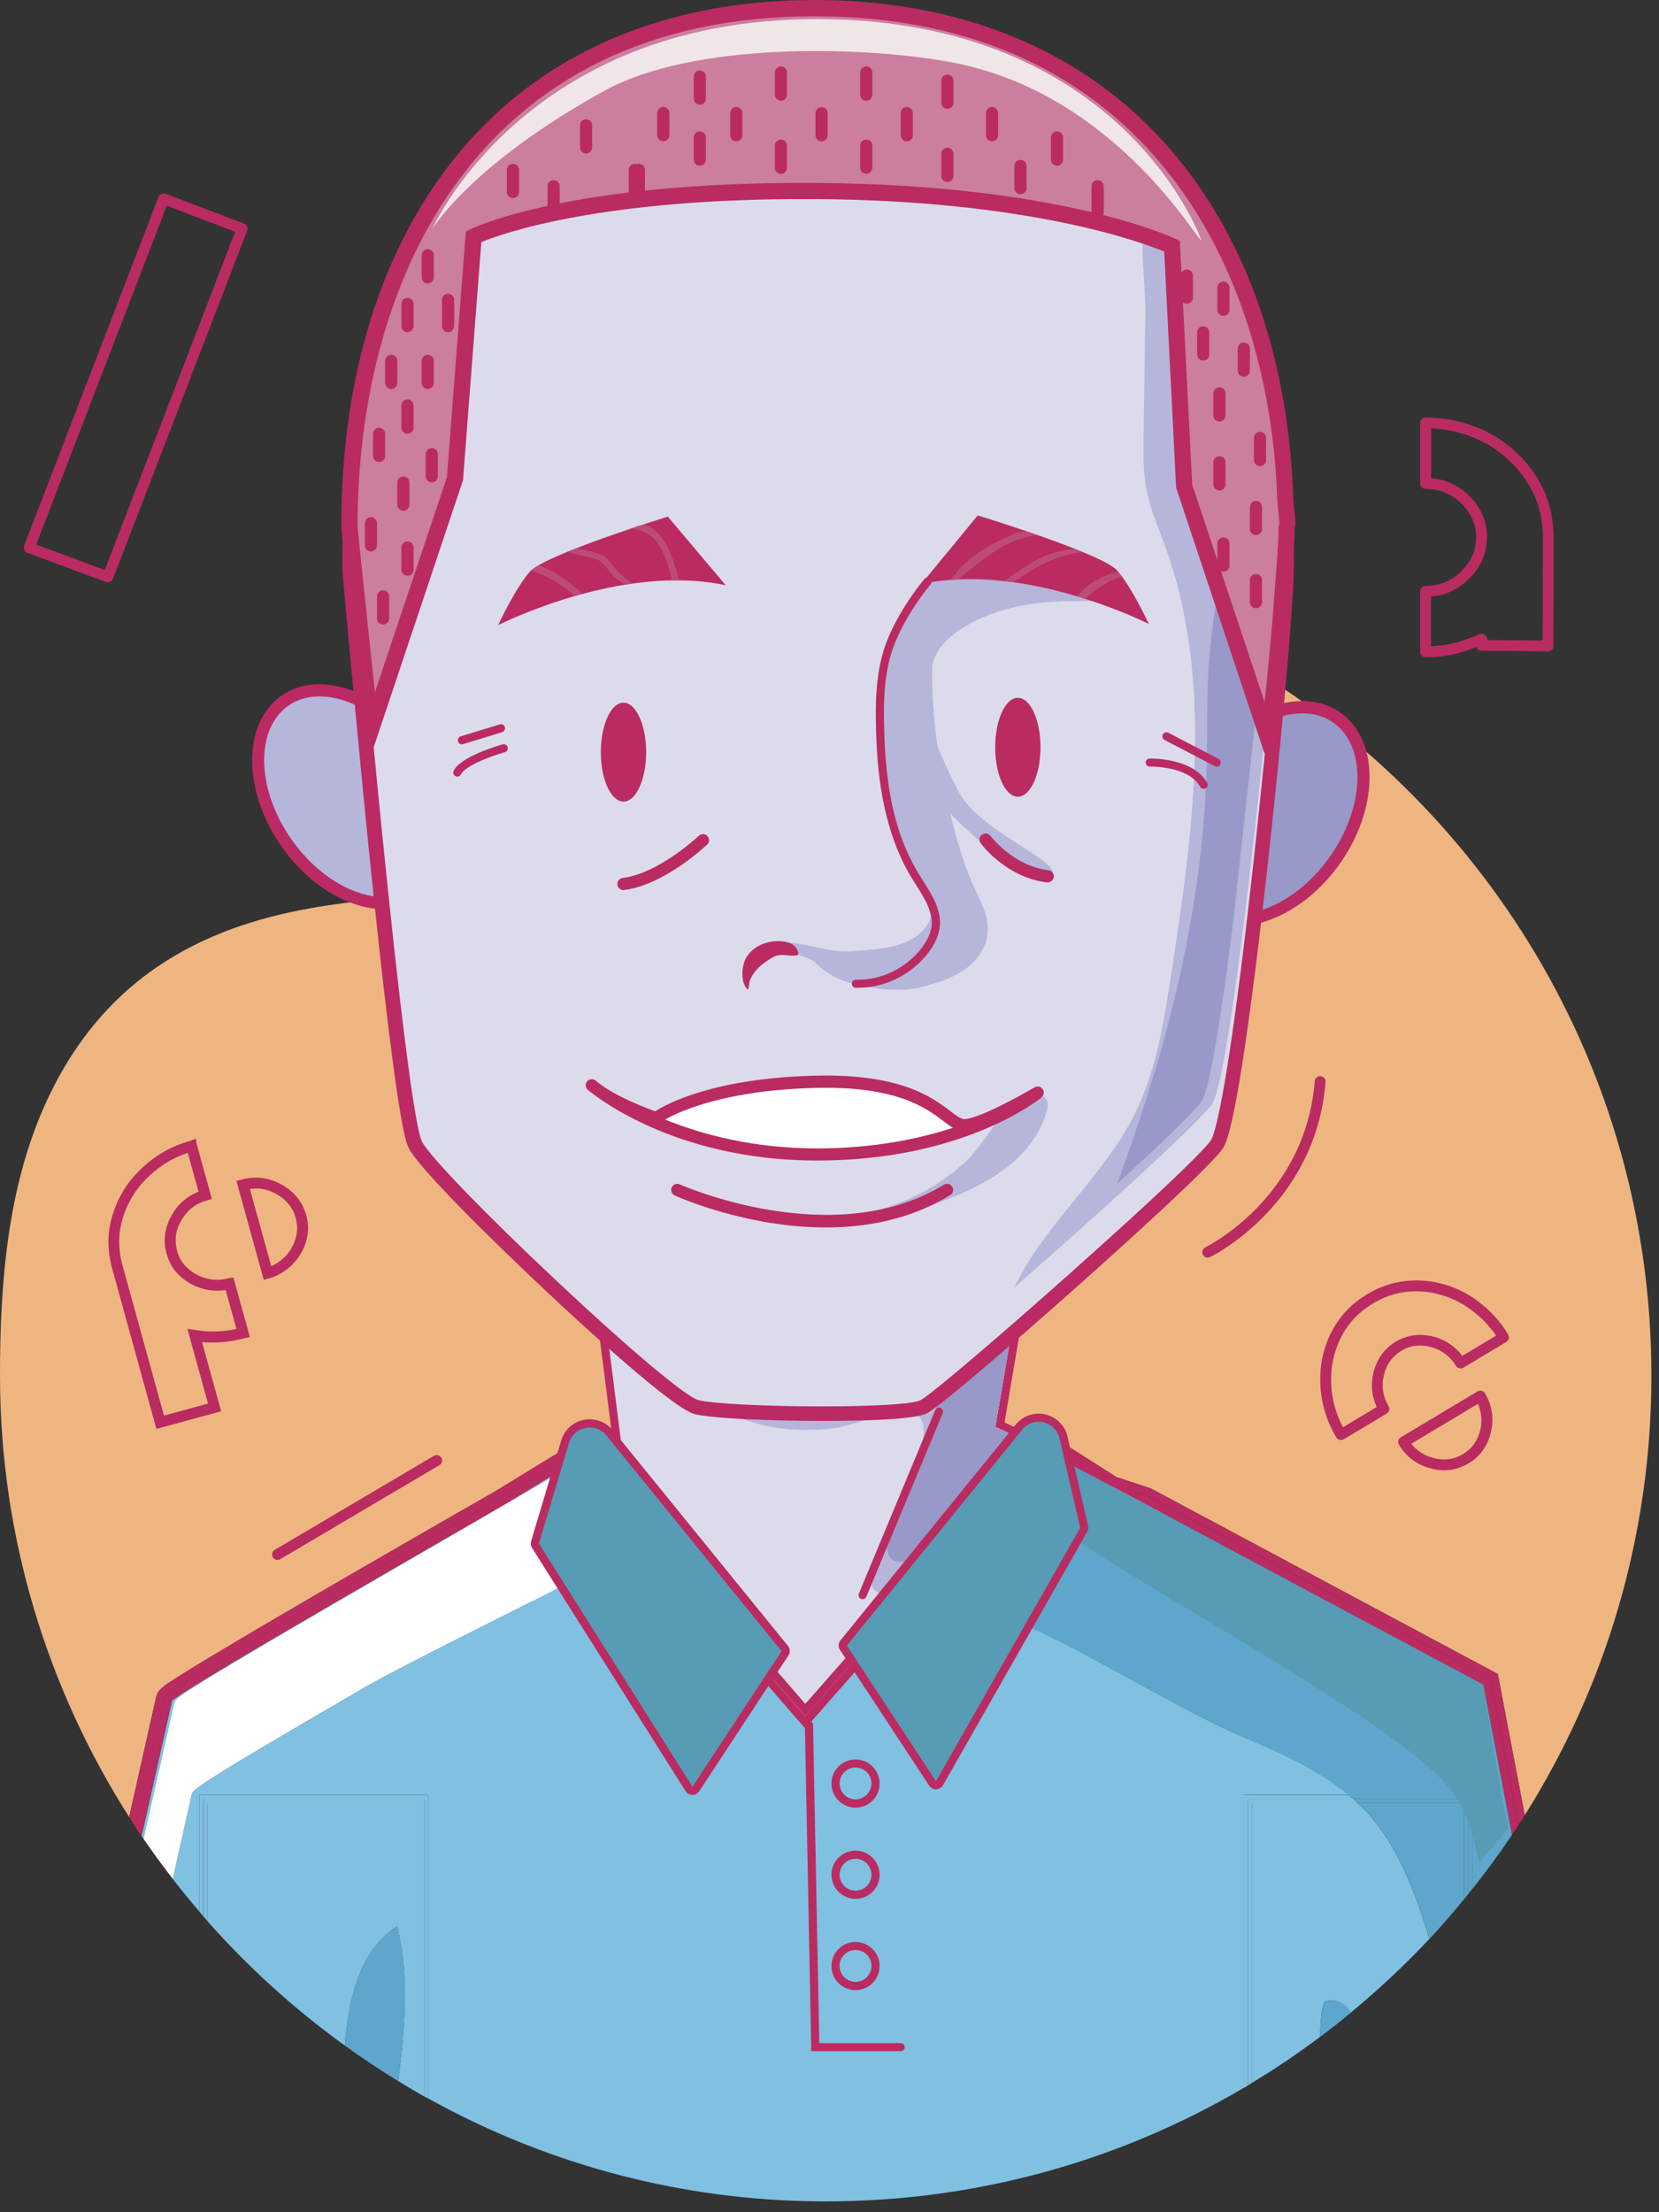 <?xml version="1.0" encoding="UTF-8"?> <svg xmlns="http://www.w3.org/2000/svg" width="153" height="204" viewBox="0 0 153 204" fill="none"><rect x="0" y="0" width="153" height="204" fill="#333333" stroke="none"/><g clip-path="url(#clip0)"><path d="M16.41 154.63C17.22 154.11 18.4 153.39 19.92 152.48C22.47 150.95 26 148.88 30.43 146.3C37.78 142.03 45.2 137.79 45.64 137.54L52.16 133.55L53.24 132.89L54.07 133.85L74.27 157.12L95.51 132.96L96.36 132L97.44 132.69L102.97 136.21L105.98 137.2L106.11 137.24L106.23 137.3L107.55 138.01L137.51 154.03L138.14 154.37L138.27 155.07L140.62 167.39C148.01 155.65 152.3 141.76 152.3 126.87C152.3 98.48 136.76 73.73 113.72 60.63C106.77 56.68 101.15 50.8 97.52 43.68C88.72 26.38 48.14 52.24 47.31 79.12C47.07 86.81 16.38 75.64 4.36 101.41C0.77 109.1 -0.02 118.02 4.97472e-07 127C0.03 141.86 4.41 155.78 11.91 167.56C13.29 161.41 14.34 156.75 14.39 156.53C14.55 155.84 14.97 155.54 16.41 154.63Z" fill="#EEB581"></path><path d="M77.32 160.49C76.49 160.49 75.64 160.47 74.8 160.42C60.67 160.42 53.27 154.17 49.56 148.92C46.42 144.48 45.48 140.13 45.73 139.44L45.78 139.31L56.88 132.72L54.54 114.36H95.12L92.23 131.38C98.28 134.14 102.94 137.11 106.36 139.28L106.8 139.56L106.85 139.65C106.85 139.65 106.86 139.67 106.87 139.69L106.95 139.86L106.96 139.87V139.88L106.98 139.92V139.94C107.24 140.93 106.66 143.01 105.49 145.26C105.13 145.95 104.72 146.64 104.27 147.32C102.87 149.45 101.13 151.39 99.11 153.11C95.13 156.47 88.14 160.49 77.32 160.49Z" fill="#DBDBEB"></path><path d="M94.67 114.72L94.1 118.07L91.8 131.58C98.17 134.46 102.94 137.54 106.5 139.8C106.5 139.81 106.51 139.82 106.52 139.84C106.53 139.87 106.56 139.93 106.59 140C106.59 140.01 106.59 140.01 106.6 140.01C106.82 140.77 106.39 142.7 105.14 145.08C104.8 145.73 104.4 146.41 103.94 147.11C102.71 148.97 101.03 150.97 98.85 152.82C94.18 156.79 87.19 160.11 77.31 160.11C76.49 160.11 75.66 160.09 74.81 160.04C49.97 160.04 45.71 140.58 46.07 139.56L57.27 132.91L54.96 114.72H94.67ZM95.55 113.98H94.66H54.96H54.11L54.22 114.82L56.47 132.52L45.7 138.92L45.47 139.06L45.38 139.32C45.08 140.16 46.07 144.65 49.26 149.15C53.02 154.47 60.51 160.8 74.8 160.81C75.65 160.86 76.5 160.88 77.32 160.88C88.26 160.88 95.33 156.82 99.34 153.41C101.39 151.67 103.15 149.7 104.57 147.55C105.02 146.86 105.44 146.16 105.81 145.46C107.02 143.14 107.61 141.03 107.35 139.92V139.86L107.31 139.77V139.76L107.29 139.73V139.72C107.26 139.64 107.23 139.59 107.22 139.55L107.21 139.54L107.2 139.53C107.19 139.51 107.18 139.49 107.17 139.47L107.09 139.31L106.91 139.2L106.56 138.98C103.18 136.83 98.59 133.91 92.64 131.17L94.84 118.22L95.41 114.87L95.55 113.98Z" fill="#BB2A63"></path><path d="M103.94 147.11C102.71 148.97 101.03 150.97 98.85 152.82C90.93 150.37 81.77 147.69 80.6 146.58C79.43 145.47 83.14 139.62 84.25 136.06C84.93 133.86 85.55 132.09 84.95 130.91C84.18 129.4 78.12 131.55 77.09 131.68C74.13 132.06 71.05 131.87 68.28 130.77C65.51 129.66 63.06 127.59 61.85 124.85C63.35 122.35 65.54 120.65 68.21 119.47C71.9 117.83 75.64 116.18 79.44 114.73H94.65L91.78 131.6C98.15 134.48 102.92 137.56 106.48 139.82C106.48 139.83 106.49 139.84 106.5 139.86C106.51 139.89 106.54 139.95 106.57 140.02C106.57 140.03 106.57 140.03 106.58 140.03C106.88 140.99 106.1 143.84 103.94 147.11Z" fill="#B6B5DA"></path><path d="M139.44 169.2L136.8 155.35L139.44 169.2Z" fill="#80C0E1"></path><path d="M16.05 157.09C16.16 156.62 16.21 156.37 31.73 147.35C36.72 144.45 49.41 137.08 52.25 135.45L54.02 145.08C51.1 146.76 37.5 153.35 33.35 155.76C17.83 164.78 17.77 165.03 17.67 165.5C17.63 165.67 16.93 168.79 15.92 173.25C16.72 174.28 17.54 175.29 18.39 176.28V166.27V165.52H19.14H38.74H39.49V166.27V193.51C49.87 199.27 61.72 202.68 74.31 202.98C89.06 203.33 102.9 199.48 114.69 192.54V166.27V165.52H115.44H124.39C121.52 163.12 117.96 161.57 114.48 160.1C109.16 157.85 100.09 152.24 94.77 149.98C94.33 149.8 95.41 141.13 97.33 134.38L96.64 133.94L74.26 159.4L52.93 134.83L46.4 138.83C46.4 138.83 16 156.21 15.86 156.86C15.81 157.09 14.6 162.47 13.06 169.31C13.12 169.4 13.18 169.49 13.25 169.57C14.78 162.72 15.99 157.32 16.05 157.09Z" fill="#80C0E1"></path><path d="M125.22 166.28H115.44V192.08C117.62 190.77 119.72 189.35 121.74 187.83C121.8 186 121.94 184.72 122.22 184.59C123.08 184.2 124.08 184.77 124.57 185.6C127.13 183.48 129.56 181.21 131.83 178.79C130.52 174.5 128.96 170.2 125.91 166.95C125.7 166.72 125.46 166.51 125.22 166.28Z" fill="#80C0E1"></path><path d="M115.07 165.91H124.83C124.69 165.78 124.53 165.66 124.39 165.54H115.44H114.69V166.29V192.56C114.82 192.49 114.94 192.4 115.06 192.33V165.91H115.07Z" fill="#80C0E1"></path><path d="M115.44 166.28H125.22C125.09 166.16 124.97 166.02 124.83 165.91H115.07V192.32C115.2 192.24 115.32 192.16 115.44 192.09V166.28Z" fill="#80C0E1"></path><path d="M19.14 166.28V177.17C22.92 181.45 27.18 185.29 31.81 188.64C32.15 184.38 33.11 179.91 36.61 177.64C37.8 182.28 37.31 187.12 36.72 191.9C37.39 192.31 38.06 192.72 38.74 193.11V166.28H19.14Z" fill="#80C0E1"></path><path d="M18.77 165.91H39.12V193.32C39.24 193.39 39.37 193.45 39.49 193.52V166.28V165.53H38.74H19.14H18.39V166.28V176.29C18.52 176.44 18.64 176.59 18.76 176.73V165.91H18.77Z" fill="#80C0E1"></path><path d="M18.77 165.91V176.73C18.9 176.88 19.02 177.03 19.14 177.17V166.28H38.74V193.11C38.86 193.18 38.99 193.25 39.11 193.32V165.91H18.77Z" fill="#80C0E1"></path><path d="M15.13 156.69C15.24 156.22 15.29 155.97 30.81 146.95C38.34 142.57 45.95 138.22 46.03 138.18L53.09 133.86L74.27 158.26L96.5 132.98L102.65 136.89L105.82 137.93L137.47 154.86L140.03 168.3C140.23 168 140.43 167.7 140.62 167.4L138.27 155.08L138.14 154.38L137.51 154.04L107.55 138.02L106.23 137.31L106.11 137.25L105.98 137.21L102.97 136.22L97.44 132.7L96.36 132L95.51 132.96L74.27 157.12L54.07 133.85L53.24 132.89L52.16 133.55L45.64 137.54C45.2 137.79 37.78 142.04 30.43 146.3C26 148.87 22.47 150.95 19.92 152.48C18.4 153.39 17.22 154.11 16.41 154.63C14.97 155.54 14.55 155.84 14.4 156.53C14.35 156.74 13.3 161.41 11.92 167.56C12.11 167.86 12.29 168.16 12.49 168.46C13.94 161.94 15.08 156.91 15.13 156.69Z" fill="#BA2B61"></path><path d="M105.81 137.93L102.64 136.89L96.49 132.98L74.26 158.26L53.08 133.86L46.02 138.18C45.94 138.22 38.33 142.58 30.8 146.95C15.28 155.97 15.22 156.22 15.12 156.69C15.07 156.91 13.94 161.94 12.47 168.45C12.66 168.74 12.85 169.02 13.04 169.31C14.58 162.47 15.79 157.09 15.84 156.86C16 156.2 46.4 138.83 46.4 138.83L52.93 134.83L74.26 159.4L96.64 133.96L97.33 134.4C97.34 134.38 97.34 134.36 97.35 134.34L105.52 138.62L136.8 155.35L139.44 169.2C139.64 168.9 139.83 168.6 140.03 168.3L137.47 154.86L105.81 137.93Z" fill="#BA2B61"></path><path d="M94.77 150C100.09 152.25 109.16 157.86 114.48 160.12C117.96 161.59 121.52 163.14 124.39 165.54H135.05H135.8V166.29V174.18C137.08 172.57 138.29 170.92 139.44 169.21L136.8 155.36L106.84 139.34L105.51 138.63L102.32 137.59L97.32 134.41C95.41 141.15 94.34 149.82 94.77 150Z" fill="#5EA6CB"></path><path d="M135.05 166.28H125.22C125.45 166.5 125.7 166.72 125.92 166.95C128.97 170.2 130.53 174.5 131.84 178.79C132.95 177.6 134.02 176.36 135.05 175.1V166.28Z" fill="#5EA6CB"></path><path d="M135.42 165.91V174.64C135.55 174.48 135.67 174.33 135.79 174.17V166.28V165.53H135.04H124.38C124.53 165.65 124.68 165.78 124.82 165.9H135.42V165.91Z" fill="#5EA6CB"></path><path d="M135.05 166.28V175.1C135.18 174.95 135.3 174.79 135.42 174.63V165.9H124.83C124.96 166.02 125.09 166.15 125.22 166.27H135.05V166.28Z" fill="#5EA6CB"></path><path d="M136.8 155.35L105.52 138.62L106.84 139.33L136.8 155.35Z" fill="#5EA6CB"></path><path d="M105.52 138.62L97.35 134.34C97.34 134.36 97.34 134.38 97.33 134.4L102.33 137.58L105.52 138.62Z" fill="#5EA6CB"></path><path d="M36.61 177.64C33.11 179.91 32.15 184.38 31.81 188.64C33.4 189.79 35.04 190.88 36.72 191.91C37.31 187.12 37.81 182.28 36.61 177.64Z" fill="#5EA6CB"></path><path d="M122.23 184.59C121.95 184.72 121.8 186 121.75 187.83C122.71 187.11 123.66 186.37 124.58 185.6C124.1 184.77 123.1 184.2 122.23 184.59Z" fill="#5EA6CB"></path><path d="M17.67 165.5C17.78 165.03 17.83 164.78 33.35 155.76C37.49 153.35 51.09 146.76 54.02 145.08L52.25 135.45C49.4 137.08 36.71 144.45 31.73 147.35C16.21 156.37 16.15 156.62 16.05 157.09C16 157.32 14.78 162.71 13.24 169.57C14.1 170.83 15 172.05 15.93 173.26C16.93 168.79 17.63 165.68 17.67 165.5Z" fill="white"></path><path d="M2.69 50.51L9.95 53.2L22.33 21.09L15.09 18.33L2.69 50.51Z" stroke="#BA2B61" stroke-miterlimit="10" stroke-linecap="round" stroke-linejoin="round"></path><path d="M105.14 145.09C104.67 144.97 104.22 144.68 103.8 144.4C101.5 142.84 99.09 141.34 96.41 140.59C93.73 139.84 90.71 139.92 88.33 141.37C87.37 141.96 86.54 142.75 85.56 143.33C84.59 143.91 83.39 144.26 82.33 143.86C81.51 143.21 81.82 141.92 82.2 140.95C83.44 137.77 84.69 134.59 85.93 131.41C86.23 130.63 86.54 129.75 86.23 128.97C86.1 128.63 85.85 128.34 85.59 128.09C84.64 127.18 83.33 126.66 82.01 126.67L81.75 126.49C84.23 125.06 86.63 123.47 88.93 121.75C90.62 120.48 92.26 119.12 94.1 118.07L91.8 131.58C98.17 134.46 102.94 137.54 106.5 139.8C106.5 139.81 106.51 139.82 106.52 139.84C106.53 139.87 106.56 139.93 106.59 140C106.59 140.01 106.59 140.01 106.6 140.01C106.82 140.78 106.38 142.71 105.14 145.09Z" fill="#9899C8"></path><path d="M136.41 171.75C136.01 169.95 135.64 168.11 134.75 166.49C133.59 164.37 131.66 162.8 129.75 161.31C121.98 155.29 105.89 146.6 97.84 141.07C98.64 139.96 97.6 136.97 97.97 134.67L136.79 155.34C136.79 155.34 138.19 164.74 139.13 168.62L136.41 171.75Z" fill="#579BB4"></path><path d="M115.62 84.68C116.33 79 117.07 72.28 117.72 65.6C118.53 65.34 119.33 65.21 120.1 65.21C121.39 65.21 122.51 65.57 123.44 66.28C126.68 68.75 126.47 74.69 122.96 79.51C120.98 82.25 118.28 84.13 115.62 84.68Z" fill="#9899C8"></path><path d="M120.1 65.78C121.26 65.78 122.27 66.1 123.1 66.74C126.1 69.03 125.84 74.62 122.51 79.19C120.8 81.55 118.54 83.24 116.28 83.94C116.94 78.54 117.63 72.28 118.24 66.04C118.88 65.86 119.5 65.78 120.1 65.78ZM120.1 64.65C119.16 64.65 118.18 64.83 117.2 65.18C116.57 71.65 115.78 78.96 114.98 85.34C117.89 85.01 121.09 83.05 123.43 79.84C127.12 74.77 127.28 68.5 123.79 65.84C122.73 65.04 121.46 64.65 120.1 64.65Z" fill="#BC2A64"></path><path d="M35.44 83.28C32.37 83.28 28.98 81.24 26.6 77.96C23.1 73.14 22.88 67.21 26.12 64.74C27.05 64.03 28.18 63.67 29.47 63.67C30.79 63.67 32.21 64.06 33.6 64.8C34.07 69.67 34.75 76.69 35.48 83.29C35.46 83.28 35.45 83.28 35.44 83.28Z" fill="#B6B5DA"></path><path d="M29.46 64.22C30.6 64.22 31.84 64.54 33.06 65.15C33.51 69.85 34.16 76.42 34.84 82.69C32.11 82.45 29.17 80.55 27.04 77.63C23.71 73.06 23.45 67.47 26.45 65.18C27.29 64.55 28.3 64.22 29.46 64.22ZM29.46 63.1C28.1 63.1 26.83 63.48 25.77 64.29C22.28 66.95 22.45 73.22 26.13 78.29C28.7 81.82 32.3 83.84 35.43 83.84C35.65 83.84 35.87 83.83 36.09 83.81C35.33 76.95 34.61 69.56 34.12 64.44C32.58 63.57 30.97 63.1 29.46 63.1Z" fill="#BC2A64"></path><path d="M118.6 52.1C118.6 54.26 118.08 60.94 117.31 68.87C116.68 75.34 115.89 82.65 115.09 89.03C114.03 97.5 112.94 104.32 112.18 105.38C111.49 106.34 108.35 109.34 104.45 112.91C101.17 115.91 97.35 119.31 93.98 122.24C89.59 126.07 85.96 129.1 85.29 129.43C83.49 130.31 67.3 130.13 64.56 129.43C61.82 128.73 40.32 108.36 38.82 105.41C38.19 104.17 37.18 96.27 36.22 87.51C35.46 80.64 34.74 73.26 34.25 68.14C33.88 64.21 32.78 52.85 32.78 52.11C32.78 25.95 51.99 4.73 75.69 4.73C88.22 4.73 99.5 10.66 107.34 20.12C112.47 26.3 116.13 33.98 117.72 42.49C118.3 45.59 118.6 48.8 118.6 52.1Z" fill="#DBDBEB"></path><path d="M75.79 130.84C71.19 130.84 65.7 130.63 64.11 130.22C62.13 129.71 53.88 122.11 50.43 118.86C44.79 113.56 38.71 107.46 37.87 105.79C37.66 105.37 37 104.07 35.19 87.62C34.42 80.59 33.69 73.2 33.22 68.24L33.06 66.55C32.42 59.91 31.75 52.77 31.75 52.14C31.75 39.3 36.28 27.22 44.52 18.13C52.77 9.02 63.76 4 75.45 4C81.7 4 87.74 5.42 93.39 8.23C98.84 10.94 103.66 14.79 107.71 19.67C113.03 26.07 116.67 33.93 118.25 42.39C118.85 45.58 119.15 48.86 119.15 52.14C119.15 54.27 118.65 60.73 117.85 68.98C117.16 76.06 116.37 83.23 115.62 89.16C113.72 104.26 112.89 105.42 112.57 105.86C111.74 107.02 107.85 110.66 104.73 113.51C101.48 116.48 97.65 119.89 94.24 122.85C91.34 125.38 86.33 129.68 85.37 130.15C84.25 130.72 79.54 130.84 75.79 130.84ZM75.45 4.96C51.89 4.96 32.72 26.13 32.72 52.15C32.72 52.79 33.57 61.7 34.03 66.48L34.19 68.16C34.66 73.12 35.38 80.5 36.16 87.53C37.64 100.98 38.38 104.66 38.74 105.37C40.34 108.54 61.89 128.67 64.36 129.3C65.69 129.64 70.5 129.89 75.79 129.89C80.72 129.89 84.23 129.67 84.96 129.31C85.57 129.01 88.88 126.27 93.61 122.15C97.02 119.18 100.84 115.78 104.08 112.82C108.43 108.84 111.17 106.18 111.78 105.32C112.43 104.42 113.45 98.64 114.65 89.06C115.4 83.13 116.19 75.97 116.87 68.9C117.67 60.67 118.16 54.25 118.16 52.15C118.16 48.93 117.86 45.71 117.28 42.57C115.73 34.27 112.16 26.56 106.94 20.28C98.88 10.54 87.4 4.96 75.45 4.96Z" fill="#BB2A63"></path><path d="M75.45 4.19C81.67 4.19 87.68 5.61 93.31 8.4C98.74 11.1 103.54 14.93 107.57 19.8C112.87 26.18 116.5 34.01 118.07 42.44C118.66 45.62 118.96 48.89 118.96 52.16C118.96 54.29 118.46 60.73 117.67 68.99C116.98 76.07 116.19 83.24 115.44 89.17C113.55 104.22 112.7 105.39 112.43 105.78C111.61 106.93 107.73 110.56 104.62 113.4C101.37 116.37 97.55 119.77 94.14 122.74C91.81 124.77 86.29 129.54 85.31 130.01C84.14 130.58 78.84 130.67 75.79 130.67C71.2 130.67 65.73 130.46 64.16 130.06C62.17 129.55 53.25 121.27 50.56 118.75C44.93 113.46 38.87 107.38 38.04 105.73C37.83 105.31 37.19 104.04 35.38 87.63C34.61 80.6 33.88 73.21 33.41 68.25L33.25 66.56C32.61 59.92 31.94 52.79 31.94 52.17C31.94 39.37 36.46 27.34 44.66 18.28C52.88 9.18 63.81 4.19 75.45 4.19ZM75.79 130.07C80.13 130.07 84.19 129.89 85.04 129.48C85.71 129.15 89.34 126.12 93.73 122.29C97.1 119.36 100.92 115.95 104.2 112.96C108.1 109.39 111.24 106.39 111.93 105.43C112.69 104.38 113.77 97.55 114.84 89.08C115.64 82.7 116.43 75.39 117.06 68.92C117.83 60.99 118.35 54.31 118.35 52.15C118.35 48.86 118.04 45.64 117.47 42.54C115.88 34.02 112.22 26.34 107.09 20.17C99.26 10.7 87.98 4.77 75.45 4.77C51.75 4.77 32.54 25.98 32.54 52.15C32.54 52.88 33.64 64.25 34.01 68.18C34.5 73.3 35.22 80.69 35.98 87.55C36.95 96.31 37.96 104.21 38.58 105.45C40.08 108.41 61.58 128.77 64.32 129.47C65.76 129.84 70.95 130.07 75.79 130.07ZM75.45 3.81C63.71 3.81 52.67 8.85 44.38 18.01C36.12 27.13 31.56 39.26 31.56 52.15C31.56 52.73 32.06 58.1 32.87 66.58L33.03 68.27C33.5 73.23 34.22 80.62 35 87.65C36.82 104.13 37.46 105.4 37.7 105.88C38.61 107.69 45.06 114.08 50.3 119C53.76 122.26 62.04 129.88 64.06 130.4C65.66 130.81 71.17 131.03 75.78 131.03C79.55 131.03 84.29 130.91 85.46 130.34C86.44 129.86 91.46 125.54 94.37 123.01C97.78 120.04 101.61 116.64 104.86 113.66C107.98 110.81 111.88 107.16 112.72 105.98C113.04 105.53 113.9 104.34 115.8 89.2C116.55 83.26 117.34 76.09 118.03 69.01C118.83 60.75 119.33 54.29 119.33 52.15C119.33 48.86 119.03 45.57 118.43 42.36C116.85 33.87 113.19 25.98 107.85 19.55C103.78 14.64 98.94 10.78 93.47 8.06C87.79 5.24 81.73 3.81 75.45 3.81ZM75.79 129.69C70.6 129.69 65.7 129.44 64.41 129.11C63.27 128.82 57.98 124.37 51.24 118.03C44.75 111.94 39.57 106.57 38.92 105.28C38.57 104.58 37.84 100.93 36.36 87.5C35.59 80.48 34.86 73.09 34.39 68.14L34.23 66.45C33.81 62.01 32.92 52.78 32.92 52.15C32.92 26.23 52 5.15 75.46 5.15C87.35 5.15 98.79 10.71 106.82 20.4C112.01 26.65 115.58 34.33 117.12 42.6C117.7 45.73 118 48.94 118 52.14C118 54.24 117.51 60.65 116.71 68.87C116.02 75.94 115.23 83.1 114.49 89.02C112.81 102.39 111.94 104.78 111.65 105.19C111.04 106.04 108.32 108.69 103.97 112.66C100.72 115.62 96.91 119.02 93.5 121.99C88.85 126.04 85.47 128.84 84.89 129.12C84.19 129.48 80.62 129.69 75.79 129.69Z" fill="#BB2A63"></path><path d="M57.5 73.92C58.654 73.92 59.59 71.878 59.59 69.36C59.59 66.842 58.654 64.8 57.5 64.8C56.346 64.8 55.41 66.842 55.41 69.36C55.41 71.878 56.346 73.92 57.5 73.92Z" fill="#BA2B61"></path><path d="M93.87 73.47C95.024 73.47 95.96 71.428 95.96 68.91C95.96 66.392 95.024 64.35 93.87 64.35C92.716 64.35 91.78 66.392 91.78 68.91C91.78 71.428 92.716 73.47 93.87 73.47Z" fill="#BA2B61"></path><path d="M57.5 82.08C57.22 82.08 56.98 81.87 56.94 81.59C56.9 81.28 57.12 81 57.43 80.96C60.75 80.55 64.41 77.11 64.45 77.07C64.68 76.86 65.03 76.87 65.24 77.09C65.45 77.32 65.44 77.67 65.22 77.88C65.06 78.03 61.25 81.61 57.57 82.07C57.54 82.07 57.52 82.08 57.5 82.08Z" fill="#BA2B61"></path><path d="M66.93 53.97L61.59 47.64C61.59 47.64 50.22 51.15 48.85 52.73C47.48 54.31 45.94 57.65 45.94 57.65C45.94 57.65 57.25 51.88 66.93 53.97Z" fill="#BA2B61"></path><path d="M118.18 48.56C118.18 54.83 113.78 99.02 111.76 101.84C110.49 103.61 100.95 112.27 93.56 118.7C96.33 112.87 101.81 108.5 104.7 102.63C106.64 98.69 107.34 94.25 108.01 89.89C110.03 76.7 112 62.81 107.43 50.3C106.82 48.63 106.09 46.98 105.75 45.23C105.42 43.58 105.45 41.88 105.47 40.19C105.52 36.43 105.58 32.66 105.63 28.9C105.67 25.93 104.84 21.15 105.9 18.38C106.14 17.76 106.48 17.16 106.91 16.57C113.91 25 118.18 36.23 118.18 48.56Z" fill="#B6B5DA"></path><path d="M89.88 81.92C90.5 83.23 91.22 84.6 91.08 86.06C90.94 87.54 89.92 88.81 88.69 89.59C87.46 90.37 86.03 90.74 84.62 91.1C83.22 91.45 80.79 91.24 79.28 90.84C81.01 90.28 83.02 89.61 84.42 88.44C85.82 87.27 86.35 87.1 86.03 85.28C85.85 84.2 85.09 82.09 84.55 81.14C83.6 79.47 83.14 77.29 82.33 75.51C80.95 72.45 81.01 69.25 80.84 65.93C80.69 63.05 81.99 58.46 83.83 56.06C85 54.53 88.8 51.04 89.16 51.45C89.4 51.73 86.33 55.38 86.02 60.14C85.55 67.57 87.88 77.72 89.88 81.92Z" fill="#B6B5DA"></path><path d="M85.34 73.89C86.22 74.48 86.85 74.14 87.57 74.92C89.48 76.99 94.08 80.93 96.14 81.18C96.71 81.25 97.06 81.22 97.13 80.56C97.25 79.2 90.39 76.56 88.52 73.19C87.9 72.07 86.65 69.48 86.45 68.68C85.69 68.22 83.82 68.98 83.18 70.09C82.76 70.82 82.51 71.63 82.77 72.44C83.15 72.39 83.55 72.34 83.89 72.51C84.22 72.68 85.57 73.58 85.34 73.89Z" fill="#B6B5DA"></path><path d="M113.7 85.26C112.64 93.73 111.55 100.55 110.79 101.61C110.1 102.57 106.96 105.57 103.06 109.14C103.53 107.73 104.04 106.33 104.53 104.92C108.45 93.61 111.09 81.81 111.31 69.88C111.36 67.05 111.28 64.21 111.47 61.38C111.6 59.41 111.87 57.45 112.14 55.49C112.49 52.89 112.85 50.28 113.2 47.68C113.46 45.73 113.19 41.46 114.26 39.85C114.66 39.25 115.39 38.9 116.33 38.73C116.91 41.83 117.21 45.05 117.21 48.34C117.21 50.5 116.69 57.18 115.92 65.11L113.7 85.26Z" fill="#9899C8"></path><path d="M118.73 48.37C118.73 47.53 118.56 46.74 118.53 45.91C117.66 20.91 103.4 0.75 75.12 0.75C45.91 0.75 32.23 22.31 32.23 48.47C32.23 49.21 34.16 66.64 34.19 67.37L41.96 44.14L43.67 21.84C43.67 21.84 52.49 17.5 75.13 17.63C97.77 17.76 108.09 22.72 108.09 22.72L109.2 44.84C109.21 44.87 116.99 68.27 116.99 68.27C116.99 68.27 117.86 60.56 118.27 54.75C118.46 52.06 118.66 49.76 118.63 48.84C118.64 48.59 118.73 48.4 118.73 48.37Z" fill="#CB7E9D"></path><path d="M117.36 71.72L116.29 68.49C116.21 68.26 108.58 45.29 108.5 45.06L108.47 44.96L108.46 44.85L107.37 23.2C105.27 22.33 94.88 18.47 75.13 18.36C55.48 18.24 46.29 21.54 44.39 22.33L42.7 44.28L42.67 44.37L33.61 71.46L33.44 67.4C33.43 67.09 33.02 63.33 32.63 59.69C31.93 53.19 31.48 48.89 31.48 48.47C31.48 34.67 35.17 22.86 42.14 14.32C49.79 4.95 61.2 0 75.12 0C88.64 0 99.89 4.65 107.66 13.46C114.8 21.55 118.81 32.76 119.27 45.88C119.28 46.23 119.32 46.57 119.36 46.93C119.41 47.39 119.47 47.86 119.47 48.36C119.47 48.48 119.44 48.57 119.42 48.63C119.4 48.68 119.38 48.74 119.39 48.81C119.41 49.56 119.29 51.11 119.15 53.07C119.11 53.62 119.07 54.19 119.02 54.79C118.61 60.55 117.74 68.26 117.73 68.34L117.36 71.72ZM109.95 44.69C110.13 45.24 111.13 48.23 116.63 64.76C116.92 61.99 117.31 58.01 117.54 54.69C117.58 54.09 117.63 53.51 117.67 52.97C117.81 51.13 117.92 49.54 117.91 48.86C117.9 48.61 117.95 48.4 117.99 48.27C117.98 47.89 117.94 47.51 117.89 47.11C117.85 46.73 117.8 46.34 117.79 45.94C117.03 24.45 105.43 1.5 75.12 1.5C44.05 1.5 32.98 25.77 32.98 48.48C32.99 48.94 33.65 55.07 34.12 59.54C34.3 61.22 34.45 62.66 34.58 63.84L41.22 43.99L42.96 21.35L43.34 21.16C43.71 20.98 52.57 16.73 75.13 16.87C97.67 17 107.98 21.83 108.41 22.03L108.81 22.22L109.95 44.69Z" fill="#BA2B61"></path><path d="M110.77 22.09C110.77 22.09 103.59 1.76 75.32 1.76C48.34 1.76 39.84 21.17 39.84 21.17C39.84 21.17 43.3 15.24 55.72 8.38C63.87 3.88 79.36 4.2 87.67 5.73C103.12 8.58 110.8 22.92 110.77 22.09Z" fill="#F0E5E9"></path><path d="M84.41 86.41C83.08 87.31 81.43 87.48 79.84 87.62C79.09 87.69 78.34 87.76 77.58 87.72C76.28 87.65 75.01 87.25 73.72 87.04C72.43 86.83 71.03 86.84 69.91 87.51C68.78 88.18 68.76 90.3 68.84 89.98C69.43 89.48 69.72 88.68 70.4 88.31C70.93 88.02 71.38 88.02 71.94 87.82C72.45 87.63 74.77 88.34 75.11 88.7C76.82 90.46 79.4 91.27 81.78 90.78C84.15 90.29 86.24 88.53 87.16 86.24C87.44 85.54 87.66 82.05 86.18 83.14C85.97 83.29 85.86 84.66 85.69 84.97C85.39 85.54 84.94 86.05 84.41 86.41Z" fill="#B6B5DA"></path><path d="M96.61 81.37C96.59 81.37 96.56 81.37 96.54 81.37C92.8 80.91 90.53 77.89 90.44 77.76C90.26 77.51 90.31 77.16 90.56 76.97C90.81 76.79 91.16 76.84 91.35 77.09C91.37 77.12 93.44 79.85 96.69 80.25C97 80.29 97.22 80.57 97.18 80.88C97.13 81.17 96.89 81.37 96.61 81.37Z" fill="#BA2B61"></path><path d="M68.76 88.42C69.35 87.27 70.72 86.72 71.99 86.79C72.33 86.81 72.68 86.87 72.98 87.03C73.28 87.19 73.54 87.48 73.61 87.82C73.63 87.9 73.63 88.01 73.57 88.06C73.53 88.1 73.48 88.11 73.42 88.11C72.81 88.19 72.18 87.95 71.59 88.14C71.39 88.2 71.21 88.31 71.03 88.42C70.54 88.73 70.05 89.08 69.68 89.53C69.46 89.8 69.27 90.11 69.15 90.44C69.06 90.7 69.09 91.04 68.98 91.26C68.27 90.7 68.4 89.13 68.76 88.42Z" fill="#BA2B61"></path><path d="M42.6 68.64C42.44 68.64 42.29 68.54 42.24 68.37C42.18 68.17 42.29 67.96 42.49 67.9L46.09 66.8C46.29 66.74 46.5 66.85 46.56 67.05C46.62 67.25 46.51 67.46 46.31 67.52L42.71 68.62C42.68 68.63 42.64 68.64 42.6 68.64Z" fill="#BB2A63"></path><path d="M46.46 69.01C46.46 69.01 42.73 70.06 42.18 71.25L46.46 69.01Z" fill="#DBDBEB"></path><path d="M42.18 71.62C42.13 71.62 42.07 71.61 42.02 71.58C41.83 71.49 41.75 71.27 41.84 71.08C42.45 69.78 45.96 68.75 46.36 68.64C46.56 68.58 46.77 68.7 46.82 68.9C46.88 69.1 46.76 69.31 46.56 69.36C45.18 69.75 42.87 70.65 42.51 71.4C42.45 71.54 42.32 71.62 42.18 71.62Z" fill="#BB2A63"></path><path d="M112.2 70.69C112.14 70.69 112.08 70.68 112.03 70.65L107.4 68.24C107.22 68.14 107.15 67.92 107.24 67.73C107.34 67.55 107.56 67.48 107.75 67.57L112.38 69.98C112.56 70.08 112.63 70.3 112.54 70.49C112.47 70.61 112.34 70.69 112.2 70.69Z" fill="#BB2A63"></path><path d="M111 72.73C110.87 72.73 110.74 72.66 110.67 72.54C109.59 70.61 106.08 70.69 106.04 70.69C105.84 70.7 105.66 70.53 105.66 70.33C105.65 70.12 105.82 69.95 106.02 69.95C106.18 69.95 110.03 69.87 111.33 72.19C111.43 72.37 111.37 72.6 111.19 72.7C111.13 72.71 111.07 72.73 111 72.73Z" fill="#BB2A63"></path><path d="M84.01 55.38C82.37 57.73 81.33 60.53 81.15 63.41C81.14 63.56 81.13 63.71 81.19 63.84C81.33 64.21 81.85 64.29 82.2 64.11C82.55 63.93 82.79 63.59 83.06 63.3C83.55 62.78 84.17 62.4 84.85 62.21C85.14 62.13 85.46 62.08 85.68 61.87C85.93 61.63 86 61.26 86.11 60.92C86.49 59.69 87.48 58.77 88.53 58.07C90.56 56.72 92.93 56 95.32 55.67C97.71 55.34 100.14 55.4 102.55 55.51C102.91 55.53 103.32 55.52 103.56 55.25C103.8 54.97 103.75 54.51 103.53 54.21C103.32 53.91 102.98 53.72 102.66 53.54C99.99 52.07 97.29 50.58 94.35 49.76C93.25 49.45 91.41 48.78 90.37 49.49C89.36 50.19 88.3 51.02 87.33 51.81C86.08 52.84 84.95 54.04 84.01 55.38Z" fill="#B6B5DA"></path><path d="M84.96 53.86L90.17 47.53C90.17 47.53 101.67 51.04 103.04 52.62C104.41 54.2 105.95 57.54 105.95 57.54C105.95 57.54 94.63 51.77 84.96 53.86Z" fill="#BA2B61"></path><path d="M79.13 91.09C79.06 91.09 78.99 91.09 78.92 91.09C78.71 91.08 78.55 90.91 78.56 90.71C78.57 90.51 78.73 90.35 78.93 90.35H78.94C81.26 90.41 83.59 89.28 85.01 87.4C85.5 86.75 85.79 86.14 85.9 85.53C86.13 84.2 85.29 82.88 84.48 81.6C84.26 81.25 84.03 80.89 83.83 80.54C81.28 76.07 80.87 70.75 80.79 67.14V67.07C80.75 65.4 80.68 62.28 81.63 59.56C82.75 56.36 85.16 53.51 85.26 53.39C85.39 53.23 85.63 53.21 85.79 53.35C85.95 53.48 85.97 53.72 85.83 53.88C85.73 54 83.41 56.75 82.34 59.82C81.43 62.41 81.5 65.32 81.54 67.06V67.13C81.67 72.82 82.58 76.84 84.49 80.18C84.68 80.52 84.9 80.85 85.12 81.21C85.97 82.54 86.93 84.05 86.64 85.67C86.51 86.39 86.18 87.11 85.61 87.86C84.09 89.86 81.62 91.09 79.13 91.09Z" fill="#BA2B61"></path><path d="M89.11 107.06C85.17 110.82 79.64 112.49 74.26 112.47C78.66 113.35 83.21 112.23 87.39 110.58C89.34 109.81 91.27 108.91 92.92 107.6C94.58 106.29 95.96 104.54 96.53 102.48C96.64 102.09 96.7 101.63 96.45 101.32C96.16 100.97 95.63 101 95.2 101.12C92.17 101.9 91.25 105.02 89.11 107.06Z" fill="#B6B5DA"></path><path d="M76.16 113.19C68.88 113.19 62.62 110.42 62.23 110.24C61.95 110.11 61.82 109.78 61.95 109.5C62.08 109.22 62.41 109.09 62.69 109.22C62.83 109.28 76.87 115.49 87.05 109.25C87.31 109.09 87.66 109.17 87.82 109.44C87.98 109.7 87.9 110.05 87.63 110.21C83.98 112.45 79.93 113.19 76.16 113.19Z" fill="#BA2B61"></path><path d="M54.58 100.07C54.58 100.07 61.96 106.46 75.37 106.46C88.78 106.46 95.71 100.76 95.71 100.76C95.71 100.76 90.83 103.64 89.03 103.77C87.23 103.89 86.12 99.53 75.37 99.76C64.62 99.99 60.51 103.11 60.51 103.11C60.51 103.11 56.51 101.75 54.58 100.07Z" fill="white"></path><path d="M75.37 107.02C63.72 107.02 56.62 102.33 54.72 100.9C54.54 100.77 54.37 100.63 54.21 100.5C53.98 100.3 53.95 99.94 54.15 99.71C54.35 99.48 54.71 99.45 54.94 99.65C54.95 99.66 55.21 99.88 55.71 100.23C57.33 101.32 59.65 102.2 60.42 102.48C61.49 101.79 65.89 99.39 75.35 99.19C83.11 99.03 85.97 101.19 87.67 102.48C88.24 102.91 88.66 103.23 88.98 103.2C90.35 103.11 94.09 101.05 95.41 100.27C95.66 100.12 95.99 100.19 96.16 100.43C96.33 100.67 96.28 101 96.06 101.19C95.78 101.43 88.82 107.02 75.37 107.02ZM61.34 103.24C64.76 104.63 69.48 105.9 75.37 105.9C80.51 105.9 84.69 105.04 87.88 104C87.6 103.83 87.32 103.62 87 103.38C85.41 102.18 82.74 100.16 75.38 100.32C67.01 100.49 62.71 102.46 61.34 103.24Z" fill="#BA2B61"></path><path d="M79.55 147.47C79.5 147.47 79.45 147.46 79.41 147.44C79.22 147.36 79.13 147.14 79.21 146.95L86.25 130.03C86.33 129.84 86.55 129.75 86.74 129.83C86.93 129.91 87.02 130.13 86.94 130.32L79.9 147.24C79.83 147.39 79.69 147.47 79.55 147.47Z" fill="#BA2B61"></path><path d="M62 53.52C61.81 52.79 61.63 52.12 61.35 51.42C61.1 50.8 60.77 50.11 60.25 49.6C59.72 49.09 58.66 48.67 58.06 48.79L58.89 48.48C59.68 48.32 60 48.54 60.67 49.19C61.27 49.77 61.63 50.54 61.9 51.21C62.19 51.94 62.44 52.77 62.64 53.52H62Z" fill="#BD4B78"></path><path d="M56.49 53.04C56.41 52.94 56.33 52.84 56.25 52.74C55.96 52.38 55.68 52.03 55.35 51.74C55.03 51.45 52.74 51.11 52.37 50.87L53.18 50.55C53.38 50.68 55.36 50.96 55.75 51.31C56.12 51.64 56.42 52.02 56.72 52.38C56.8 52.48 56.88 52.58 56.96 52.67C57.19 52.95 58.31 53.82 58.31 53.82L57.68 53.92C57.67 53.91 56.81 53.42 56.49 53.04Z" fill="#BD4B78"></path><path d="M53.01 54.96C51.78 53.87 50.54 53.14 48.97 52.6L49.64 52.14C51.28 52.71 52.44 53.62 53.73 54.76L53.01 54.96Z" fill="#BD4B78"></path><path d="M88.35 53.43C88.33 53.43 87.48 53.49 87.48 53.49C87.76 53.51 88.18 52.78 88.4 52.55C89.63 51.27 91.15 50.24 92.81 49.57C93.5 49.29 93.87 48.92 94.83 49.05L95.81 49.39C95 49.28 93.67 49.86 93.05 50.11C91.46 50.75 88.35 53.43 88.35 53.43Z" fill="#BD4B78"></path><path d="M93.36 53.68L92.6 53.59C92.6 53.59 93.51 52.97 93.94 52.67L94.1 52.56C95.74 51.43 97.14 50.78 99.15 50.62L99.9 50.92C98 51.07 96.01 51.96 94.45 53.03L94.29 53.14C93.84 53.46 93.36 53.68 93.36 53.68Z" fill="#BD4B78"></path><path d="M99.35 55C99.39 55.01 99.64 54.61 99.78 54.48C100.66 53.63 101.91 52.98 103.12 52.73L103.47 53.18C102.37 53.41 100.87 54.45 100.07 55.23L99.35 55Z" fill="#BD4B78"></path><path d="M86.31 164.63C86.18 164.63 86.07 164.57 86 164.46L77.78 151.95C77.69 151.81 77.7 151.63 77.8 151.51L93.96 131.61C94.41 131.06 95.08 130.74 95.78 130.74C96.84 130.74 97.75 131.42 98.05 132.42L99.98 140.8C100 140.89 99.99 140.99 99.94 141.07L86.64 164.44C86.58 164.55 86.46 164.62 86.33 164.63C86.32 164.63 86.32 164.63 86.31 164.63Z" fill="#579BB4"></path><path d="M95.78 131.11C96.6 131.11 97.42 131.62 97.69 132.53L99.62 140.89L86.32 164.26L78.1 151.75L94.26 131.85C94.65 131.35 95.22 131.11 95.78 131.11ZM95.78 130.36C94.96 130.36 94.19 130.73 93.67 131.37L77.51 151.27C77.3 151.52 77.29 151.88 77.47 152.15L85.69 164.66C85.83 164.87 86.06 165 86.32 165C86.33 165 86.34 165 86.34 165C86.6 164.99 86.84 164.85 86.97 164.62L100.27 141.25C100.36 141.09 100.39 140.89 100.35 140.71L98.42 132.35C98.42 132.33 98.41 132.32 98.41 132.3C98.06 131.15 97 130.36 95.78 130.36Z" fill="#BA2B61"></path><path d="M63.86 165.14C63.73 165.14 63.61 165.07 63.55 164.97L49.39 142.54C49.33 142.45 49.32 142.34 49.35 142.23L52.13 132.94C52.43 131.93 53.34 131.26 54.4 131.26C55.11 131.26 55.77 131.58 56.22 132.13L72.38 152.03C72.48 152.16 72.49 152.34 72.4 152.47L64.18 164.98C64.1 165.08 63.98 165.14 63.86 165.14Z" fill="#579BB4"></path><path d="M54.39 131.63C54.95 131.63 55.52 131.86 55.92 132.36L72.08 152.26L63.86 164.77L49.7 142.34L52.48 133.05C52.76 132.13 53.57 131.63 54.39 131.63ZM54.39 130.88C53.17 130.88 52.11 131.66 51.76 132.83L48.98 142.12C48.92 142.33 48.95 142.55 49.06 142.73L63.22 165.16C63.36 165.38 63.59 165.51 63.85 165.51C63.85 165.51 63.85 165.51 63.86 165.51C64.11 165.51 64.35 165.38 64.49 165.17L72.71 152.66C72.89 152.39 72.87 152.03 72.67 151.78L56.51 131.88C55.99 131.25 55.21 130.88 54.39 130.88Z" fill="#BA2B61"></path><path d="M61.17 13.03C60.86 13.03 60.61 12.78 60.61 12.47V10.43C60.61 10.12 60.86 9.87 61.17 9.87C61.48 9.87 61.73 10.12 61.73 10.43V12.47C61.73 12.78 61.48 13.03 61.17 13.03Z" fill="#BA2B61"></path><path d="M64.54 15.28C64.23 15.28 63.98 15.03 63.98 14.72V12.68C63.98 12.37 64.23 12.12 64.54 12.12C64.85 12.12 65.1 12.37 65.1 12.68V14.72C65.1 15.03 64.85 15.28 64.54 15.28Z" fill="#BA2B61"></path><path d="M64.54 9.66C64.23 9.66 63.98 9.41 63.98 9.1V7.06C63.98 6.75 64.23 6.5 64.54 6.5C64.85 6.5 65.1 6.75 65.1 7.06V9.1C65.1 9.41 64.85 9.66 64.54 9.66Z" fill="#BA2B61"></path><path d="M67.9 13.03C67.59 13.03 67.34 12.78 67.34 12.47V10.43C67.34 10.12 67.59 9.87 67.9 9.87C68.21 9.87 68.46 10.12 68.46 10.43V12.47C68.47 12.78 68.22 13.03 67.9 13.03Z" fill="#BA2B61"></path><path d="M75.77 13.03C75.46 13.03 75.21 12.78 75.21 12.47V10.43C75.21 10.12 75.46 9.87 75.77 9.87C76.08 9.87 76.33 10.12 76.33 10.43V12.47C76.33 12.78 76.08 13.03 75.77 13.03Z" fill="#BA2B61"></path><path d="M83.63 13.03C83.32 13.03 83.07 12.78 83.07 12.47V10.43C83.07 10.12 83.32 9.87 83.63 9.87C83.94 9.87 84.19 10.12 84.19 10.43V12.47C84.19 12.78 83.94 13.03 83.63 13.03Z" fill="#BA2B61"></path><path d="M79.89 16.03C79.58 16.03 79.33 15.78 79.33 15.47V13.43C79.33 13.12 79.58 12.87 79.89 12.87C80.2 12.87 80.45 13.12 80.45 13.43V15.47C80.45 15.78 80.2 16.03 79.89 16.03Z" fill="#BA2B61"></path><path d="M72.02 16.03C71.71 16.03 71.46 15.78 71.46 15.47V13.43C71.46 13.12 71.71 12.87 72.02 12.87C72.33 12.87 72.58 13.12 72.58 13.43V15.47C72.59 15.78 72.33 16.03 72.02 16.03Z" fill="#BA2B61"></path><path d="M72.02 9.29C71.71 9.29 71.46 9.04 71.46 8.73V6.69C71.46 6.38 71.71 6.13 72.02 6.13C72.33 6.13 72.58 6.38 72.58 6.69V8.73C72.59 9.04 72.33 9.29 72.02 9.29Z" fill="#BA2B61"></path><path d="M79.89 9.29C79.58 9.29 79.33 9.04 79.33 8.73V6.69C79.33 6.38 79.58 6.13 79.89 6.13C80.2 6.13 80.45 6.38 80.45 6.69V8.73C80.45 9.04 80.2 9.29 79.89 9.29Z" fill="#BA2B61"></path><path d="M91.49 13.03C91.18 13.03 90.93 12.78 90.93 12.47V10.43C90.93 10.12 91.18 9.87 91.49 9.87C91.8 9.87 92.05 10.12 92.05 10.43V12.47C92.05 12.78 91.8 13.03 91.49 13.03Z" fill="#BA2B61"></path><path d="M87.37 16.78C87.06 16.78 86.81 16.53 86.81 16.22V14.18C86.81 13.87 87.06 13.62 87.37 13.62C87.68 13.62 87.93 13.87 87.93 14.18V16.22C87.94 16.52 87.68 16.78 87.37 16.78Z" fill="#BA2B61"></path><path d="M87.37 10.04C87.06 10.04 86.81 9.79 86.81 9.48V7.44C86.81 7.13 87.06 6.88 87.37 6.88C87.68 6.88 87.93 7.13 87.93 7.44V9.48C87.94 9.79 87.68 10.04 87.37 10.04Z" fill="#BA2B61"></path><path d="M94.11 17.9C93.8 17.9 93.55 17.65 93.55 17.34V15.3C93.55 14.99 93.8 14.74 94.11 14.74C94.42 14.74 94.67 14.99 94.67 15.3V17.34C94.68 17.65 94.42 17.9 94.11 17.9Z" fill="#BA2B61"></path><path d="M101.23 20.15C100.92 20.15 100.67 19.9 100.67 19.59V17.55C100.67 17.24 100.92 16.99 101.23 16.99C101.54 16.99 101.79 17.24 101.79 17.55V19.59C101.79 19.89 101.54 20.15 101.23 20.15Z" fill="#BA2B61"></path><path d="M101.23 19.77C100.92 19.77 100.67 19.52 100.67 19.21V17.17C100.67 16.86 100.92 16.61 101.23 16.61C101.54 16.61 101.79 16.86 101.79 17.17V19.21C101.79 19.52 101.54 19.77 101.23 19.77Z" fill="#BA2B61"></path><path d="M109.46 28.01C109.15 28.01 108.9 27.76 108.9 27.45V25.41C108.9 25.1 109.15 24.85 109.46 24.85C109.77 24.85 110.02 25.1 110.02 25.41V27.45C110.03 27.76 109.77 28.01 109.46 28.01Z" fill="#BA2B61"></path><path d="M112.83 29.13C112.52 29.13 112.27 28.88 112.27 28.57V26.53C112.27 26.22 112.52 25.97 112.83 25.97C113.14 25.97 113.39 26.22 113.39 26.53V28.57C113.4 28.88 113.14 29.13 112.83 29.13Z" fill="#BA2B61"></path><path d="M110.96 33.25C110.65 33.25 110.4 33 110.4 32.69V30.65C110.4 30.34 110.65 30.09 110.96 30.09C111.27 30.09 111.52 30.34 111.52 30.65V32.69C111.52 33 111.27 33.25 110.96 33.25Z" fill="#BA2B61"></path><path d="M114.71 34.75C114.4 34.75 114.15 34.5 114.15 34.19V32.15C114.15 31.84 114.4 31.59 114.71 31.59C115.02 31.59 115.27 31.84 115.27 32.15V34.19C115.27 34.5 115.02 34.75 114.71 34.75Z" fill="#BA2B61"></path><path d="M112.46 38.87C112.15 38.87 111.9 38.62 111.9 38.31V36.27C111.9 35.96 112.15 35.71 112.46 35.71C112.77 35.71 113.02 35.96 113.02 36.27V38.31C113.02 38.61 112.77 38.87 112.46 38.87Z" fill="#BA2B61"></path><path d="M116.2 42.98C115.89 42.98 115.64 42.73 115.64 42.42V40.38C115.64 40.07 115.89 39.82 116.2 39.82C116.51 39.82 116.76 40.07 116.76 40.38V42.42C116.77 42.73 116.51 42.98 116.2 42.98Z" fill="#BA2B61"></path><path d="M112.46 45.23C112.15 45.23 111.9 44.98 111.9 44.67V42.63C111.9 42.32 112.15 42.07 112.46 42.07C112.77 42.07 113.02 42.32 113.02 42.63V44.67C113.02 44.98 112.77 45.23 112.46 45.23Z" fill="#BA2B61"></path><path d="M115.83 49.35C115.52 49.35 115.27 49.1 115.27 48.79V46.75C115.27 46.44 115.52 46.19 115.83 46.19C116.14 46.19 116.39 46.44 116.39 46.75V48.79C116.39 49.1 116.14 49.35 115.83 49.35Z" fill="#BA2B61"></path><path d="M112.83 52.72C112.52 52.72 112.27 52.47 112.27 52.16V50.12C112.27 49.81 112.52 49.56 112.83 49.56C113.14 49.56 113.39 49.81 113.39 50.12V52.16C113.4 52.47 113.14 52.72 112.83 52.72Z" fill="#BA2B61"></path><path d="M115.83 56.09C115.52 56.09 115.27 55.84 115.27 55.53V53.49C115.27 53.18 115.52 52.93 115.83 52.93C116.14 52.93 116.39 53.18 116.39 53.49V55.53C116.39 55.84 116.14 56.09 115.83 56.09Z" fill="#BA2B61"></path><path d="M97.48 15.28C97.17 15.28 96.92 15.03 96.92 14.72V12.68C96.92 12.37 97.17 12.12 97.48 12.12C97.79 12.12 98.04 12.37 98.04 12.68V14.72C98.04 15.03 97.79 15.28 97.48 15.28Z" fill="#BA2B61"></path><path d="M58.92 18.27C58.61 18.27 58.36 18.02 58.36 17.71V15.67C58.36 15.36 58.61 15.11 58.92 15.11C59.23 15.11 59.48 15.36 59.48 15.67V17.71C59.48 18.02 59.23 18.27 58.92 18.27Z" fill="#BA2B61"></path><path d="M58.54 18.27C58.23 18.27 57.98 18.02 57.98 17.71V15.67C57.98 15.36 58.23 15.11 58.54 15.11C58.85 15.11 59.1 15.36 59.1 15.67V17.71C59.11 18.02 58.85 18.27 58.54 18.27Z" fill="#BA2B61"></path><path d="M54.05 14.16C53.74 14.16 53.49 13.91 53.49 13.6V11.56C53.49 11.25 53.74 11 54.05 11C54.36 11 54.61 11.25 54.61 11.56V13.6C54.61 13.9 54.36 14.16 54.05 14.16Z" fill="#BA2B61"></path><path d="M51.06 19.77C50.75 19.77 50.5 19.52 50.5 19.21V17.17C50.5 16.86 50.75 16.61 51.06 16.61C51.37 16.61 51.62 16.86 51.62 17.17V19.21C51.62 19.52 51.37 19.77 51.06 19.77Z" fill="#BA2B61"></path><path d="M39.45 26.14C39.14 26.14 38.89 25.89 38.89 25.58V23.54C38.89 23.23 39.14 22.98 39.45 22.98C39.76 22.98 40.01 23.23 40.01 23.54V25.58C40.01 25.88 39.76 26.14 39.45 26.14Z" fill="#BA2B61"></path><path d="M41.32 30.25C41.01 30.25 40.76 30 40.76 29.69V27.65C40.76 27.34 41.01 27.09 41.32 27.09C41.63 27.09 41.88 27.34 41.88 27.65V29.69C41.88 30 41.63 30.25 41.32 30.25Z" fill="#BA2B61"></path><path d="M41.32 30.63C41.01 30.63 40.76 30.38 40.76 30.07V28.03C40.76 27.72 41.01 27.47 41.32 27.47C41.63 27.47 41.88 27.72 41.88 28.03V30.07C41.88 30.38 41.63 30.63 41.32 30.63Z" fill="#BA2B61"></path><path d="M37.58 30.63C37.27 30.63 37.02 30.38 37.02 30.07V28.03C37.02 27.72 37.27 27.47 37.58 27.47C37.89 27.47 38.14 27.72 38.14 28.03V30.07C38.14 30.38 37.89 30.63 37.58 30.63Z" fill="#BA2B61"></path><path d="M36.08 35.87C35.77 35.87 35.52 35.62 35.52 35.31V33.27C35.52 32.96 35.77 32.71 36.08 32.71C36.39 32.71 36.64 32.96 36.64 33.27V35.31C36.64 35.62 36.39 35.87 36.08 35.87Z" fill="#BA2B61"></path><path d="M39.45 35.87C39.14 35.87 38.89 35.62 38.89 35.31V33.27C38.89 32.96 39.14 32.71 39.45 32.71C39.76 32.71 40.01 32.96 40.01 33.27V35.31C40.01 35.62 39.76 35.87 39.45 35.87Z" fill="#BA2B61"></path><path d="M37.58 39.99C37.27 39.99 37.02 39.74 37.02 39.43V37.39C37.02 37.08 37.27 36.83 37.58 36.83C37.89 36.83 38.14 37.08 38.14 37.39V39.43C38.14 39.74 37.89 39.99 37.58 39.99Z" fill="#BA2B61"></path><path d="M34.96 42.61C34.65 42.61 34.4 42.36 34.4 42.05V40.01C34.4 39.7 34.65 39.45 34.96 39.45C35.27 39.45 35.52 39.7 35.52 40.01V42.05C35.52 42.36 35.27 42.61 34.96 42.61Z" fill="#BA2B61"></path><path d="M39.82 44.48C39.51 44.48 39.26 44.23 39.26 43.92V41.88C39.26 41.57 39.51 41.32 39.82 41.32C40.13 41.32 40.38 41.57 40.38 41.88V43.92C40.39 44.23 40.13 44.48 39.82 44.48Z" fill="#BA2B61"></path><path d="M37.2 47.1C36.89 47.1 36.64 46.85 36.64 46.54V44.5C36.64 44.19 36.89 43.94 37.2 43.94C37.51 43.94 37.76 44.19 37.76 44.5V46.54C37.76 46.85 37.51 47.1 37.2 47.1Z" fill="#BA2B61"></path><path d="M34.21 50.85C33.9 50.85 33.65 50.6 33.65 50.29V48.25C33.65 47.94 33.9 47.69 34.21 47.69C34.52 47.69 34.77 47.94 34.77 48.25V50.29C34.77 50.6 34.52 50.85 34.21 50.85Z" fill="#BA2B61"></path><path d="M37.58 53.09C37.27 53.09 37.02 52.84 37.02 52.53V50.49C37.02 50.18 37.27 49.93 37.58 49.93C37.89 49.93 38.14 50.18 38.14 50.49V52.53C38.14 52.84 37.89 53.09 37.58 53.09Z" fill="#BA2B61"></path><path d="M35.33 57.59C35.02 57.59 34.77 57.34 34.77 57.03V54.99C34.77 54.68 35.02 54.43 35.33 54.43C35.64 54.43 35.89 54.68 35.89 54.99V57.03C35.89 57.34 35.64 57.59 35.33 57.59Z" fill="#BA2B61"></path><path d="M47.31 18.27C47 18.27 46.75 18.02 46.75 17.71V15.67C46.75 15.36 47 15.11 47.31 15.11C47.62 15.11 47.87 15.36 47.87 15.67V17.71C47.87 18.02 47.62 18.27 47.31 18.27Z" fill="#BA2B61"></path><path d="M83.06 189.15H74.82L74.23 159.08C74.23 158.87 74.39 158.7 74.6 158.7C74.6 158.7 74.6 158.7 74.61 158.7C74.81 158.7 74.98 158.86 74.98 159.07L75.56 188.41H83.07C83.28 188.41 83.44 188.58 83.44 188.78C83.44 188.99 83.27 189.15 83.06 189.15Z" fill="#BA2B61"></path><path d="M78.9 166.69C77.67 166.69 76.68 165.69 76.68 164.47C76.68 163.24 77.68 162.25 78.9 162.25C80.13 162.25 81.12 163.25 81.12 164.47C81.13 165.69 80.13 166.69 78.9 166.69ZM78.9 162.99C78.09 162.99 77.43 163.65 77.43 164.46C77.43 165.27 78.09 165.93 78.9 165.93C79.71 165.93 80.37 165.27 80.37 164.46C80.37 163.65 79.72 162.99 78.9 162.99Z" fill="#BA2B61"></path><path d="M78.9 175.1C77.67 175.1 76.68 174.1 76.68 172.88C76.68 171.65 77.68 170.66 78.9 170.66C80.13 170.66 81.12 171.66 81.12 172.88C81.13 174.11 80.13 175.1 78.9 175.1ZM78.9 171.41C78.09 171.41 77.43 172.07 77.43 172.88C77.43 173.69 78.09 174.35 78.9 174.35C79.71 174.35 80.37 173.69 80.37 172.88C80.37 172.07 79.72 171.41 78.9 171.41Z" fill="#BA2B61"></path><path d="M78.9 183.52C77.67 183.52 76.68 182.52 76.68 181.3C76.68 180.07 77.68 179.08 78.9 179.08C80.13 179.08 81.12 180.08 81.12 181.3C81.13 182.52 80.13 183.52 78.9 183.52ZM78.9 179.82C78.09 179.82 77.43 180.48 77.43 181.29C77.43 182.1 78.09 182.76 78.9 182.76C79.71 182.76 80.37 182.1 80.37 181.29C80.38 180.48 79.72 179.82 78.9 179.82Z" fill="#BA2B61"></path><path d="M25.59 143.35L40.27 134.68" stroke="#BA2B61" stroke-miterlimit="10" stroke-linecap="round" stroke-linejoin="round"></path><path d="M111.38 115.47C111.38 115.47 120.85 110.9 121.75 99.74" stroke="#BA2B61" stroke-miterlimit="10" stroke-linecap="round" stroke-linejoin="round"></path><path d="M14.424 131.77L10.324 116.9C9.864 115.2 9.894 113.53 10.414 111.94C10.914 110.33 11.814 108.9 13.094 107.71C14.364 106.51 15.854 105.67 17.534 105.21L18.054 105L18.154 105.55L19.534 110.55L19.084 110.7C18.044 110.99 17.284 111.58 16.744 112.5C16.194 113.43 16.064 114.36 16.334 115.35C16.514 116 16.834 116.53 17.324 116.96C17.824 117.42 18.414 117.73 19.074 117.9C19.724 118.07 20.364 118.06 21.004 117.89L21.084 117.87L21.524 117.8L23.044 123.3L22.514 123.41C21.304 123.74 20.024 123.87 18.724 123.77L18.634 123.76L20.394 130.14L14.424 131.77ZM17.314 106.31C16.004 106.74 14.804 107.46 13.764 108.44C12.614 109.51 11.804 110.79 11.354 112.24C10.894 113.66 10.874 115.13 11.284 116.64L15.124 130.54L19.184 129.43L17.284 122.54L18.844 122.76C19.834 122.83 20.834 122.76 21.804 122.55L20.814 118.96C20.154 119.07 19.484 119.04 18.824 118.87C18.004 118.66 17.264 118.27 16.644 117.71C16.024 117.16 15.594 116.46 15.364 115.62C15.014 114.37 15.194 113.15 15.874 111.99C16.454 110.99 17.274 110.29 18.314 109.89L17.314 106.31ZM21.224 118.87L21.284 118.85C21.274 118.86 21.244 118.87 21.224 118.87Z" fill="#BA2B61"></path><path d="M24.324 118.02L21.804 108.91L22.284 108.78C23.544 108.43 24.774 108.58 25.944 109.22C27.124 109.87 27.894 110.83 28.244 112.07C28.474 112.89 28.464 113.72 28.214 114.52C27.974 115.32 27.544 116.03 26.944 116.63C26.334 117.23 25.624 117.65 24.814 117.88L24.324 118.02ZM23.044 109.64L25.014 116.76C25.464 116.57 25.874 116.29 26.234 115.93C26.724 115.45 27.064 114.87 27.254 114.23C27.444 113.6 27.454 112.98 27.274 112.33C27.004 111.35 26.404 110.61 25.454 110.09C24.674 109.66 23.874 109.51 23.044 109.64Z" fill="#BA2B61"></path><path d="M123.67 132.79C123.5 132.79 123.33 132.7 123.24 132.55C122.36 131.08 121.87 129.48 121.77 127.77C121.68 126.05 122 124.43 122.73 122.95C123.48 121.44 124.61 120.22 126.11 119.33C127.24 118.66 128.44 118.25 129.69 118.12C130.93 118 132.15 118.12 133.33 118.48C134.5 118.83 135.6 119.42 136.59 120.22C137.59 121 138.43 121.96 139.09 123.06C139.23 123.3 139.16 123.61 138.92 123.75L134.96 126.12C134.72 126.26 134.42 126.19 134.27 125.95C133.93 125.39 133.48 124.94 132.9 124.6C132.32 124.27 131.7 124.1 131.04 124.08C130.4 124.06 129.8 124.22 129.24 124.56C128.39 125.07 127.86 125.82 127.62 126.84C127.39 127.85 127.53 128.77 128.05 129.65C128.12 129.76 128.15 129.89 128.12 130.02C128.09 130.16 128.01 130.28 127.89 130.35L123.93 132.72C123.84 132.77 123.75 132.79 123.67 132.79ZM130.61 119.08C130.33 119.08 130.05 119.09 129.78 119.12C128.68 119.23 127.62 119.6 126.62 120.2C125.29 120.99 124.29 122.07 123.63 123.41C122.98 124.73 122.69 126.19 122.77 127.73C122.85 129.1 123.21 130.41 123.86 131.61L126.97 129.75C126.51 128.77 126.4 127.73 126.65 126.63C126.95 125.35 127.65 124.37 128.73 123.72C129.45 123.29 130.25 123.08 131.07 123.1C131.89 123.12 132.68 123.33 133.41 123.75C133.99 124.09 134.47 124.52 134.86 125.03L137.97 123.17C137.42 122.35 136.75 121.63 135.97 121.02C135.08 120.3 134.1 119.77 133.05 119.46C132.24 119.2 131.43 119.08 130.61 119.08Z" fill="#BA2B61"></path><path d="M133.19 135.58C132.77 135.58 132.34 135.52 131.9 135.4C130.65 135.06 129.69 134.33 129.02 133.23C128.95 133.12 128.93 132.98 128.96 132.85C128.99 132.72 129.07 132.61 129.19 132.54L136.26 128.31C136.37 128.24 136.51 128.22 136.64 128.25C136.77 128.28 136.88 128.36 136.95 128.48C137.38 129.2 137.61 129.98 137.63 130.8C137.65 131.64 137.47 132.44 137.1 133.17C136.72 133.91 136.17 134.51 135.45 134.94C134.74 135.37 133.98 135.58 133.19 135.58ZM132.16 134.44C133.17 134.71 134.08 134.6 134.93 134.09C135.49 133.75 135.91 133.31 136.2 132.73C136.5 132.15 136.64 131.51 136.62 130.84C136.6 130.36 136.5 129.89 136.31 129.45L130.15 133.14C130.67 133.78 131.33 134.21 132.16 134.44Z" fill="#BA2B61"></path><path d="M131.47 60.61C131.34 60.61 131.21 60.56 131.12 60.46C131.03 60.36 130.97 60.24 130.97 60.11V54.53C130.97 54.25 131.19 54.03 131.47 54.03C132.75 54.03 133.82 53.59 134.74 52.7C135.68 51.8 136.13 50.76 136.13 49.53C136.13 48.72 135.92 47.99 135.49 47.31C135.06 46.63 134.48 46.07 133.76 45.67C133.06 45.28 132.29 45.08 131.47 45.08C131.19 45.08 130.97 44.86 130.97 44.58V39C130.97 38.87 131.02 38.74 131.12 38.65C131.22 38.56 131.34 38.5 131.47 38.5C132.99 38.5 134.48 38.77 135.92 39.3C137.36 39.83 138.64 40.61 139.71 41.6C140.83 42.61 141.71 43.8 142.33 45.11C142.96 46.47 143.28 47.96 143.28 49.53L143.26 59.58C143.26 59.71 143.21 59.84 143.11 59.93C143.01 60.02 142.92 60.07 142.75 60.07L136.63 60.01C136.41 60.01 136.23 59.87 136.16 59.67C136.05 59.71 135.96 59.75 135.88 59.77C134.51 60.33 133.01 60.61 131.47 60.61ZM131.97 55.01V59.59C133.21 59.54 134.42 59.29 135.56 58.84C135.77 58.77 136.05 58.65 136.45 58.48C136.61 58.41 136.78 58.43 136.92 58.52C137.06 58.61 137.15 58.77 137.15 58.94V59.02L142.27 59.07L142.29 49.52C142.29 48.1 142 46.75 141.43 45.53C140.87 44.34 140.06 43.26 139.04 42.33C138.06 41.42 136.89 40.72 135.58 40.23C134.41 39.8 133.21 39.55 131.98 39.5V44.09C132.79 44.16 133.55 44.39 134.26 44.79C135.13 45.28 135.83 45.95 136.35 46.77C136.87 47.61 137.14 48.53 137.14 49.52C137.14 51.02 136.57 52.33 135.44 53.41C134.45 54.37 133.29 54.91 131.97 55.01Z" fill="#BA2B61"></path></g><defs><clipPath id="clip0"><rect width="152.3" height="203.01" fill="white"></rect></clipPath></defs></svg> 